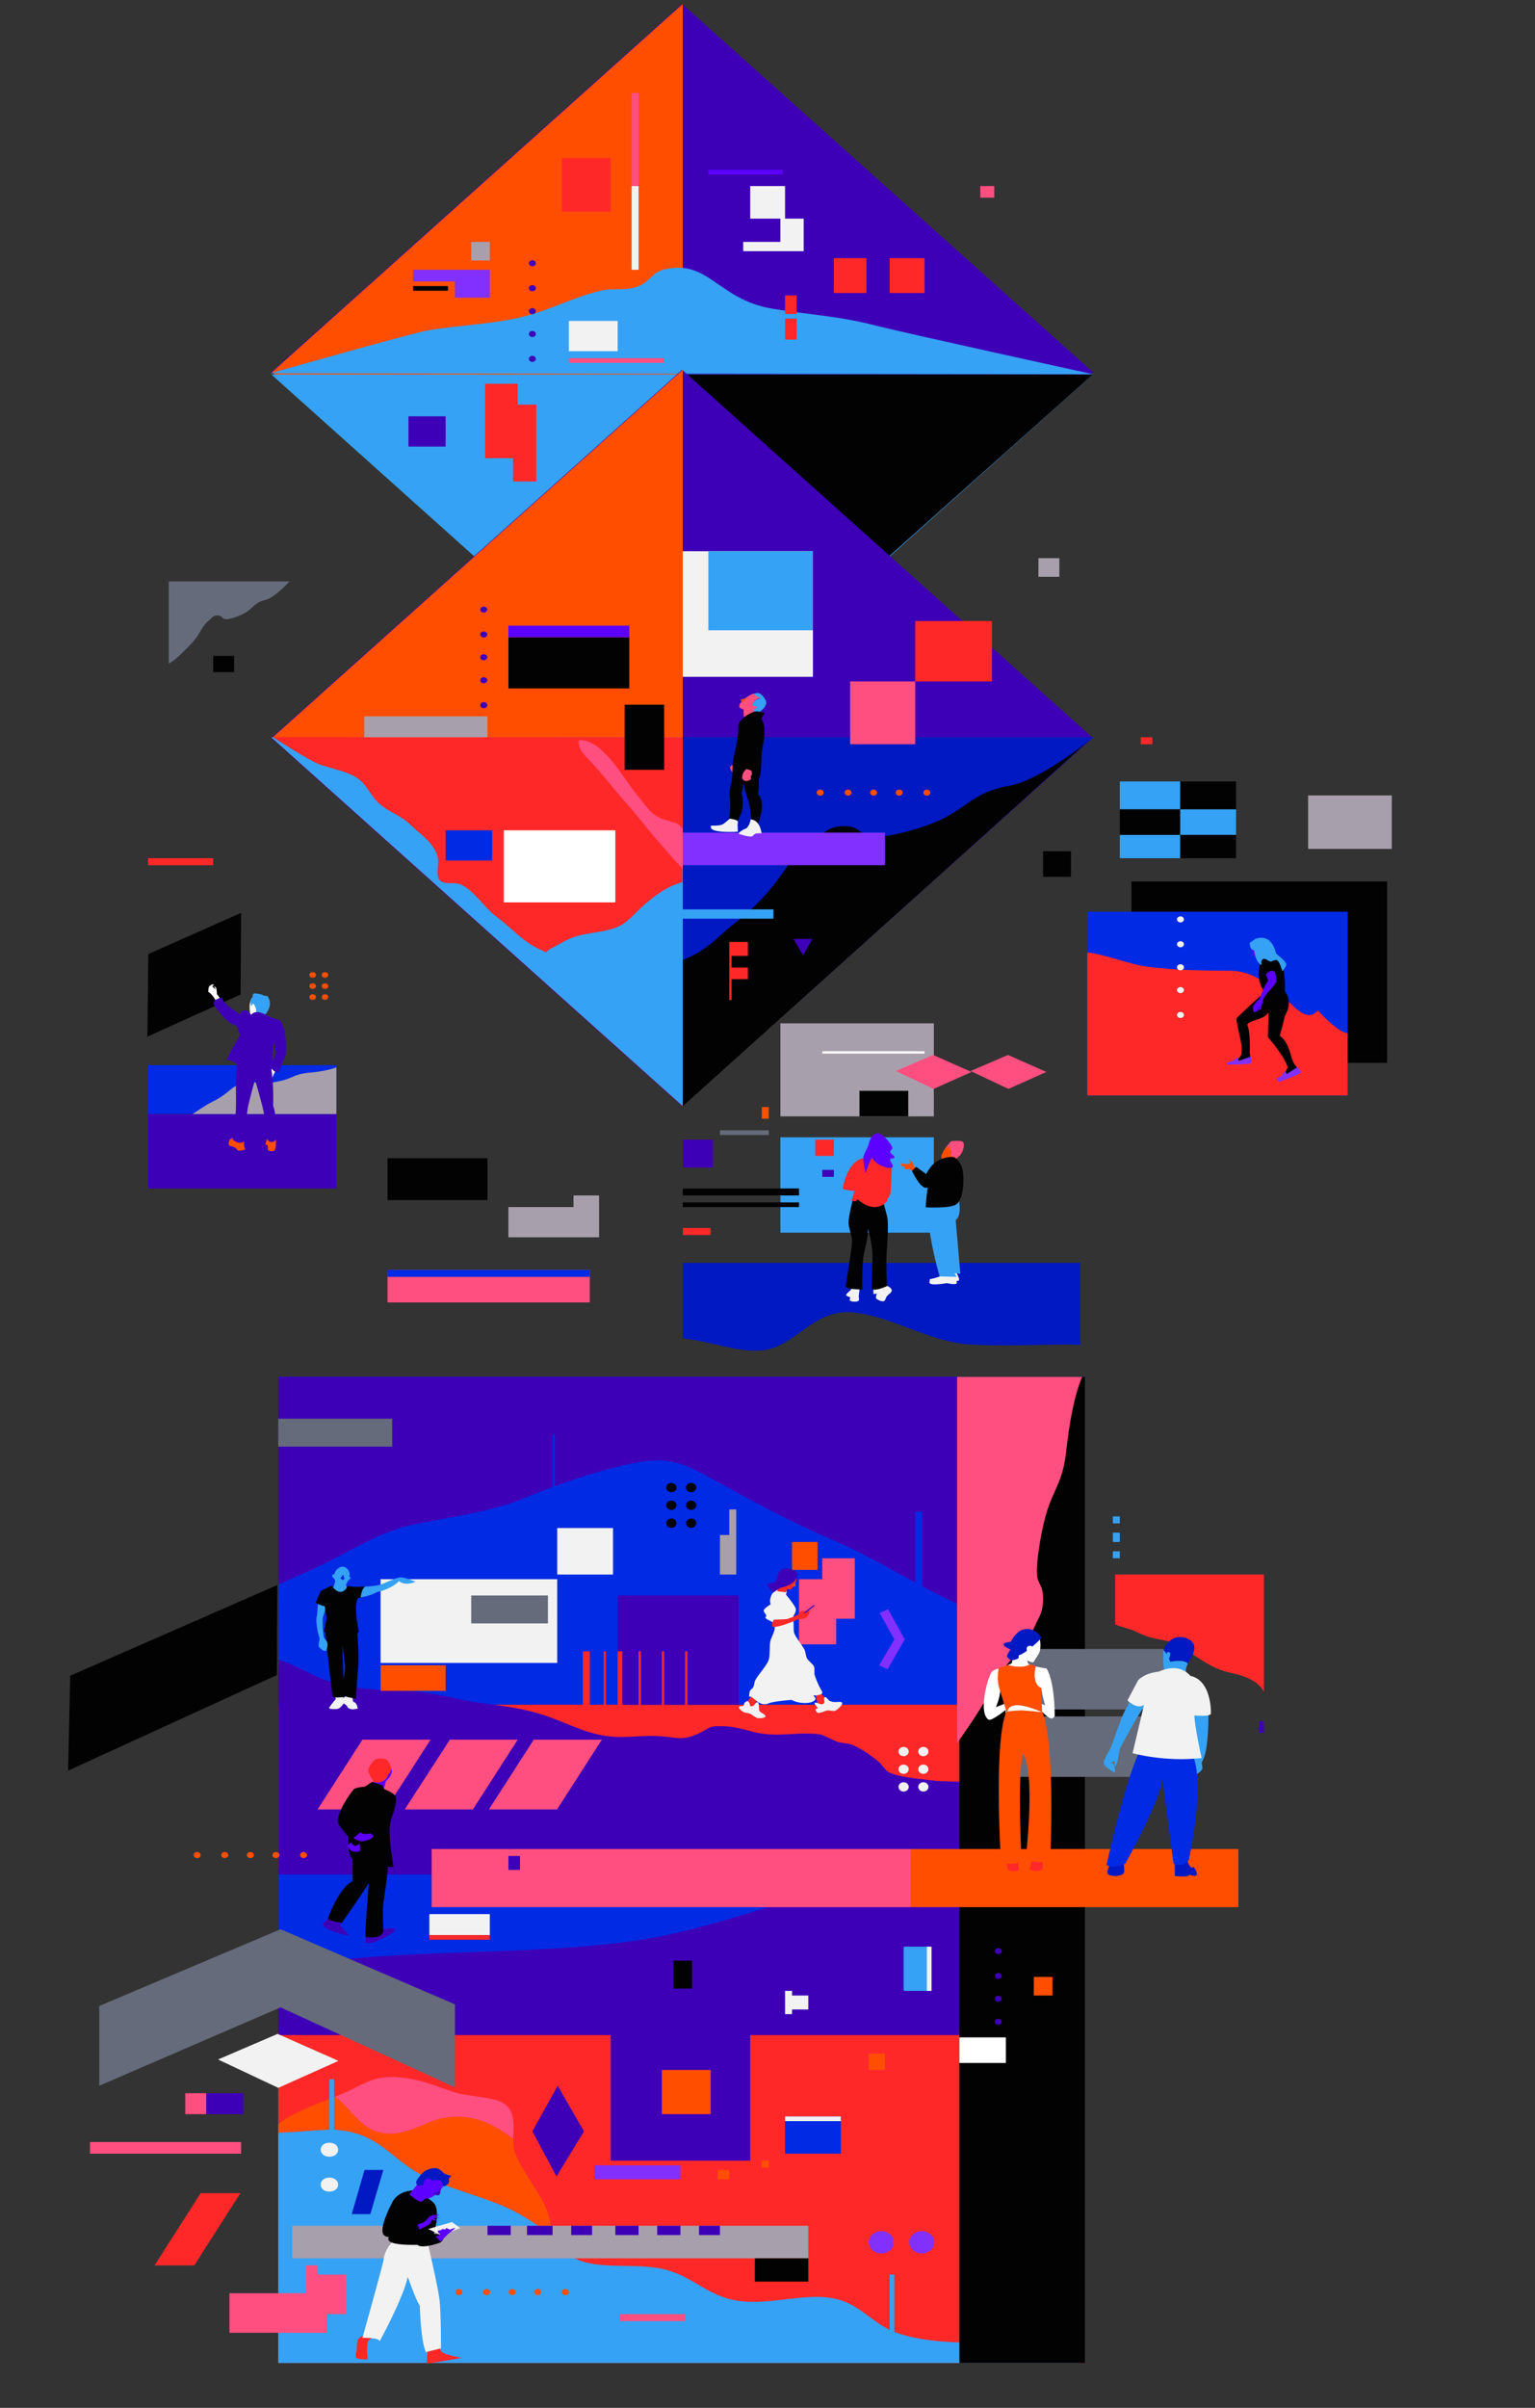 <?xml version="1.0" encoding="utf-8"?>
<!-- Generator: Adobe Illustrator 20.0.0, SVG Export Plug-In . SVG Version: 6.00 Build 0)  -->
<svg version="1.1" id="Layer_1" xmlns="http://www.w3.org/2000/svg" xmlns:xlink="http://www.w3.org/1999/xlink" x="0px" y="0px"
	 viewBox="0 0 660.3 1035.3" style="enable-background:new 0 0 660.3 1035.3;" xml:space="preserve">
<rect x="0" y="0" width="660.3" height="1035.3" fill="#333333" stroke="none"/>
<style type="text/css">
	.st0{fill:#002AE4;}
	.st1{fill:#FF2828;}
	.st2{fill:#3E00B7;}
	.st3{fill:#35A2F5;}
	.st4{fill:#FF4E00;}
	.st5{fill:#FF4F80;}
	.st6{fill:#020202;}
	.st7{fill:#0019C2;}
	.st8{fill:#A89FAC;}
	.st9{fill:#5C00FF;}
	.st10{fill:#656B7A;}
	.st11{fill:#FFFFFF;}
	.st12{fill:#F2F2F2;}
	.st13{fill:#8230FF;}
	.st14{fill:none;stroke:#FFEF00;stroke-miterlimit:10;}
	.st15{fill:none;}
</style>
<g>
	<g>
		<rect x="119.7" y="592" class="st0" width="347" height="141"/>
		<rect x="119.7" y="873" class="st1" width="347" height="143"/>
		<rect x="119.7" y="733" class="st1" width="347" height="70"/>
		<rect x="119.7" y="803" class="st0" width="347" height="70"/>
		<rect x="265.7" y="686" class="st2" width="52" height="47"/>
		<rect x="262.7" y="873" class="st2" width="60" height="56"/>
	</g>
	<path class="st2" d="M412.7,592v98c-19-8.5-34.9-19.4-53.5-27.4c-18.1-7.8-34.7-16.6-51.7-26.1c-13.1-7.3-20.1-10.7-36-7.2
		c-15.3,3.3-30.9,8.6-44.8,14.4c-16,6.6-31.1,8.2-48.4,11.7c-16,3.3-29,12.6-42.9,18.9c-3.5,1.6-9.7,4.3-15.7,7V592H412.7z"/>
	<g>
		<path class="st3" d="M464.7,1009.1v6.9h-345v-99.1c9-0.1,19.9-1.7,26-1.1c18.4,1.8,23,13.5,38,20.5c11.3,5.3,26.9,8.9,37.5,14.4
			c7.1,3.7,11.7,7.6,17.3,10.7c1,2.5,2.4,4.9,4.7,6.9c9.2,8.2,25.2,4.8,38.8,6.7c14.4,2.1,20.2,10.8,32.6,13.7
			c15.2,3.6,32.2-3.9,46.3,0.1c9.6,2.7,15.3,10.8,24.5,14.1c13,4.8,32,4.5,46.6,4.5C443,1007.6,453.7,1008.4,464.7,1009.1z"/>
		<path class="st4" d="M238.5,961.4c-5.6-3.1-10.2-7-17.3-10.7c-10.6-5.5-26.3-9.1-37.6-14.4c-15-7-19.5-18.7-37.9-20.5
			c-6.1-0.6-17,1-26,1.1v-3.6c6-5,17.8-9.2,24.6-11.8c7.7,5.6,11.2,15.6,23.2,15.9c8.7,0.2,15.5-5.4,23.4-6.8
			c12.8-2.3,21.6,2.9,29.9,9c0,2.1,0,4.1,0.6,5.7c2.8,7.7,9.4,15.3,13,23C236.3,952.3,236.8,957.1,238.5,961.4z"/>
		<path class="st5" d="M220.8,919.6c-8.3-6.1-17.1-11.2-29.9-9c-7.8,1.4-14.7,7-23.4,6.8c-12-0.3-15.6-10.3-23.3-15.9
			c0.1,0,0.2-0.1,0.3-0.1c13.1-5.1,15.8-10.6,33-7.4c6.5,1.2,12.2,3.8,18.3,5.7c5.3,1.6,15,1.9,19.4,3.9
			C222,906.6,220.9,913.7,220.8,919.6z"/>
	</g>
	<path class="st2" d="M412.7,796.1V875h-293v-27.5c1-0.4,2.5-0.8,3.7-1.1c12.5-3.2,28.6-4.5,42.3-5.4c40.6-2.7,88.6-1.3,125.3-9.9
		C332.3,821.4,369.7,804.8,412.7,796.1z"/>
	<path class="st2" d="M413.7,766.1V806h-294v-92.4c8,2.4,14.1,6.8,21.7,9.3c10.7,3.5,21.6,3.8,33,4.1c11.5,0.3,21.6,3.8,32.8,5.3
		c9.8,1.3,17.3,2.1,26.6,5.1c9,2.9,17.2,7.6,26.8,9c7.8,1.1,13.9-0.2,21,0c9.8,0.2,11.1,2.9,20.2-1.7c4.5-2.3,3.1-2.5,8.8-2.5
		c4.3,0,8.9,1.2,12.9,2.3c11,3,19.9-0.3,29.7,1.3c0.2,0,5.8,2.6,6.7,3c1.9,0.7,4.2,0.6,6.3,1.3c3.7,1.3,8.5,4.7,11.3,7
		c3.7,3.1,2.5,4.7,8.5,6.2c5.1,1.3,11.9,1.8,17.3,2.5C405.4,765.9,410.7,766,413.7,766.1z"/>
	<rect x="412.7" y="592" class="st6" width="54" height="424"/>
	<path class="st5" d="M465.5,592h-53.8v157.5c0,0,9.9-13.8,13.2-20.4c3.5-7,7.4-12.7,11.4-17.1c3.9-4.3,6.2-6.7,8.9-12.9
		c1.7-4,3.4-5.4,3.5-11.4c0.1-6.3-2.2-6.3-2.6-10.4c-0.5-5.2,1.6-17.8,3.6-25.2c3.2-11.7,7.4-14.3,8.9-27.8
		C460,611.7,462.1,600,465.5,592z"/>
	<g>
		<g>
			<polygon class="st2" points="470.1,160 293.4,318.3 116.7,160 293.4,1.7 			"/>
			<polygon class="st4" points="293.7,1.7 117,160 293.7,318.3 			"/>
			<polygon class="st3" points="470.1,161 293.4,319.3 116.7,161 			"/>
			<polygon class="st6" points="470.1,161 293.7,318.3 293.7,161 			"/>
		</g>
		<path class="st3" d="M470.1,160.9l-353.8-0.4c0,0,61.1-17.3,67.5-18.4c13-2.2,28.5-2.8,40.7-5.8c12.6-3.1,21.5-8.3,33.8-11.3
			c4.9-1.2,10.5,0.1,15.7-1.7c5.6-1.9,6.2-6.2,11.9-7.5c18.9-4.4,23,13,46.2,16.9c16.7,2.8,28.1,3,45.1,7.4
			C388.4,143,470.1,160.9,470.1,160.9z"/>
		<g>
			<polygon class="st2" points="470.1,317.3 293.4,475.6 116.7,317.3 293.4,159 			"/>
			<polygon class="st4" points="293.7,159 117,317.3 293.7,475.6 			"/>
			<polygon class="st3" points="470.1,317 293.4,475.3 116.7,317 			"/>
			<polygon class="st6" points="470.1,317 293.7,475.6 293.7,317 			"/>
		</g>
		<g>
			<path class="st1" d="M117.4,316.9c0,0,15.9,10.5,20.9,12.1c4.8,1.5,10.6,2.7,14.7,5.1c4.3,2.5,5.9,7,9.1,10.4
				c4.1,4.4,9.7,5.6,14.1,9.8c4.8,4.6,11,8.4,12.2,14.8c0.4,2.3-1.1,7.6,0.8,9.4c2.2,2.1,5.9,0.6,8.7,1.7
				c5.7,2.2,10.6,10.3,15.6,13.9c5.9,4.3,11.4,10.8,18.3,13.9c5.1,2.2,1.2,1.8,6-0.6c4.2-2.1,6.5-4,11.5-5.2
				c5.1-1.3,11.5-1.6,16.2-3.6c4.8-2,7.6-6.1,11.3-9.3c5-4.3,10.3-8.3,16.7-10l0.4-62.3L117.4,316.9z"/>
			<path class="st5" d="M254.6,328c5.9,6.4,11.1,13.4,17,19.8c1.3,1.4,10.1,12.9,22.1,25.9v-17.3c-2-2.8-3.4-2.5-8.2-4.1
				c-5.8-1.9-7.4-5.8-11.4-10.4c-5-5.7-14.8-24.6-25.1-23.6C248.3,322.1,252.1,325.3,254.6,328z"/>
		</g>
		<path class="st7" d="M470.3,317c0,0-22.3,18.5-36.4,20.9c-15.2,2.6-18.3,10-31.4,15.5c-8.2,3.5-22.4,7.2-28.1,6.3
			c-4.5-0.7-4.6-4.7-11.6-4.5c-6.8,0.2-8.3,3.1-12.8,6.1c-7,4.7-9.6,8.8-14.4,15.5c-5,7-11.3,13.8-19.1,19.8
			c-7.5,5.8-11.8,11.8-22.8,16.2V317H470.3z"/>
	</g>
	<rect x="156.7" y="308" class="st8" width="53" height="9"/>
	<rect x="218.7" y="274" class="st6" width="52" height="22"/>
	<rect x="218.7" y="269" class="st9" width="52" height="5"/>
	<rect x="337.7" y="910" class="st0" width="24" height="16"/>
	<rect x="284.7" y="890" class="st4" width="21" height="19"/>
	<g>
		<rect x="486.7" y="379" class="st6" width="110" height="78"/>
		<rect x="467.7" y="392" class="st0" width="112" height="79"/>
	</g>
	<rect x="166.7" y="546" class="st5" width="87" height="14"/>
	<rect x="166.7" y="546" class="st0" width="87" height="3"/>
	<rect x="63.7" y="458" class="st0" width="81" height="21"/>
	<polygon class="st6" points="63.8,410.2 103.7,392.5 103.5,427.6 63.4,445.7 	"/>
	<polygon class="st6" points="30.2,720.5 119.3,681.5 119.1,720.2 29.3,761.3 	"/>
	<rect x="63.7" y="479" class="st2" width="81" height="32"/>
	<path class="st1" d="M579.7,444.2V471h-112v-61.5c8,0.9,17.9,5.1,25.5,6.1c12.1,1.6,24.3,1.7,36.5,1.8c7.9,0.1,14.4,4.6,21.1,9.9
		c4.3,3.4,11,13.4,16.1,7.1C569.1,437.1,576.7,444.4,579.7,444.2z"/>
	<path class="st1" d="M543.7,677v50.5c-2-4.1-7-6.7-14.1-8.2c-9.2-2-14.1-6.8-21.6-11.2c-3.1-1.8-5.4-2.5-9.1-3.2
		c-4.6-0.8-6.4-1.5-10.6-3.5c-2.6-1.3-5.6-1.6-8.6-3V677H543.7z"/>
	<path class="st10" d="M124.5,250c0,0-6.4,7.2-10.5,8c-4.4,0.9-5.3,3.8-9.1,5.8c-2.4,1.3-6.5,2.7-8.1,2.4c-1.3-0.2-1.3-1.6-3.3-1.6
		c-2,0.1-2.4,1.2-3.7,2.2c-2,1.7-2.8,3.2-4.2,5.6c-1.4,2.5-3.7,4.9-6,7.1c-2.2,2.1-4,4.3-7,5.8V250H124.5z"/>
	<path class="st8" d="M144.7,458.9V479H82.9c0,0,5.4-3.8,8.1-5.1c2.7-1.3,5-2.8,6.8-4.3c1.7-1.4,2.6-2.3,5.1-3.3
		c1.6-0.6,2.1-1.3,4.5-1.3c2.5,0,2.5,0.8,4.1,0.9c2,0.2,7-0.6,9.9-1.3c4.6-1.2,5.4-2.7,10.8-3.3
		C137.1,460.9,141.7,460.1,144.7,458.9z"/>
	<rect x="216.7" y="357" class="st11" width="48" height="31"/>
	<rect x="191.7" y="357" class="st0" width="20" height="13"/>
	<rect x="125.7" y="957" class="st8" width="222" height="14"/>
	<rect x="324.7" y="971" class="st6" width="23" height="10"/>
	<polygon class="st10" points="42.7,862.5 120.7,829.5 195.7,861.8 195.7,897.5 120.7,863.1 42.7,896.8 	"/>
	<polygon class="st12" points="93.8,885.5 119.4,874.5 145.6,886.1 119.7,897.7 	"/>
	<rect x="38.7" y="921" class="st5" width="65" height="5"/>
	<rect x="388.7" y="837" class="st3" width="12" height="19"/>
	<rect x="293.7" y="391" class="st3" width="39" height="4"/>
	<rect x="293.7" y="237" class="st12" width="56" height="54"/>
	<rect x="293.7" y="358" class="st13" width="87" height="14"/>
	<rect x="163.7" y="716" class="st4" width="28" height="11"/>
	<rect x="184.7" y="832" class="st1" width="26" height="2"/>
	<rect x="184.7" y="823" class="st12" width="26" height="9"/>
	<rect x="119.7" y="610" class="st10" width="49" height="12"/>
	<rect x="163.7" y="679" class="st12" width="76" height="36"/>
	<rect x="202.7" y="686" class="st10" width="33" height="12"/>
	<rect x="239.7" y="657" class="st12" width="24" height="20"/>
	<rect x="237.7" y="617" class="st0" width="1" height="35"/>
	<rect x="393.7" y="650" class="st0" width="3" height="36"/>
	<g>
		<rect x="185.7" y="795" class="st5" width="206" height="25"/>
		<rect x="391.7" y="795" class="st4" width="141" height="25"/>
	</g>
	<g>
		<rect x="481.7" y="336" class="st3" width="26" height="12"/>
		<rect x="507.7" y="336" class="st6" width="24" height="12"/>
		<rect x="481.7" y="348" class="st6" width="26" height="11"/>
		<rect x="507.7" y="348" class="st3" width="24" height="11"/>
		<rect x="481.7" y="359" class="st3" width="26" height="10"/>
		<rect x="507.7" y="359" class="st6" width="24" height="10"/>
	</g>
	<path class="st7" d="M464.7,578.3V543h-171v32.5c12,1.1,23.7,6.2,34.3,5.1c14.3-1.5,21.7-18,39-16.3c17.1,1.7,32.7,12.8,50.6,13.8
		c14.5,0.8,28.5,0,43,0C461.7,578.2,464.7,578.3,464.7,578.3z"/>
	<rect x="335.7" y="489" class="st3" width="66" height="41"/>
	<rect x="335.7" y="440" class="st8" width="66" height="40"/>
	<g>
		<path class="st12" d="M411.4,547.2c0,0,1.5,2.6,1.1,3.3c-0.2,0.4-1.6,0.2-1.6,0.2l-1.7-3.6L411.4,547.2z"/>
		<path class="st12" d="M406,547.4c0,1.5-6,2.6-6,2.6l-0.2,1.4c0,1.7,7.5,0.3,7.5,0.3s3.4,0.8,4.1,0.2c0.8-0.8-1.5-4.3-1.5-4.3
			L406,547.4z"/>
		<path class="st4" d="M394.2,502.4l-1.1-1c0,0-0.2-2.3-2.4-2.6c0,0,1,0.6,0.9,0.9c-0.2,1-1.7,1-4.4,0.4c0,0,0.6,0.5,0.7,0.8
			c0,0.1-0.2,0.4-0.1,0.5c0.2,0.2,1,0,1.2,0.3c0.1,0.2,0,0.7,0.2,0.9c0.4,0.3,1.6-0.1,2,0.1c0.6,0.2,2,1.4,2,1.4L394.2,502.4z"/>
		<path class="st5" d="M407,493.3c0,0.5,0.1,1,0.3,1.2c0.3,0.2,1.3-0.3,1.6,0c0.5,0.4-0.3,2.1,0.1,2.6c0.5,0.5,1.5,0.5,2.2,1.2
			c0.5-0.5,1.2-1,1.5-1.3c1.3-1,2.6-4.8,1.5-6c-0.8-0.9-5.1-0.3-5.1-0.3S408,491.8,407,493.3z"/>
		<path class="st4" d="M405.3,498.3c0.3,0.2,0.6,0.1,0.9-0.2c0.1-0.1,0.2-0.2,0.3-0.3l3.7,1.2c0,0,0.4-0.4,1-0.9
			c-0.7-0.8-1.7-0.8-2.2-1.2c-0.5-0.5,0.4-2.1-0.1-2.6c-0.3-0.3-1.3,0.2-1.6,0c-0.2-0.2-0.3-0.7-0.3-1.2
			C405.6,495.2,404.2,497.6,405.3,498.3z"/>
		<path class="st4" d="M408.3,493c-0.7-0.1-2.1,1.9-1.5,2.3c0.4,0.3,1.6-0.6,1.8-1.1C408.8,494,408.6,493,408.3,493z"/>
		<path class="st3" d="M412.1,514.2c0,0,2.2,8-1,10.4l2,23.1l-2.5-0.3l0.9,1.6l-7.3-0.2c0,0-6.3-21-4.6-31.5L412.1,514.2z"/>
		<path class="st6" d="M410.4,497.6c1.4,0.5,3,3,3.4,4.3c1.1,3.9,1,13.3-2.4,15.9c-2.5,1.9-13.2,1.3-13.2,1.3s0.8-15.8,4.5-19.4
			C404.2,498.2,408.5,497,410.4,497.6z"/>
		<path class="st6" d="M404.3,499.3c1.3,0.4,2.9,2.6,2.4,4.1c-0.9,2.4-5.8,7.5-8.6,7.3c-2.6-0.3-5.8-7.3-5.8-7.3l1.8-1.7l4.3,3.1
			C398.3,504.9,401.7,498.5,404.3,499.3z"/>
	</g>
	<g>
		<path class="st6" d="M558.6,459.6c0,0-1.4-1.4-1.7-1.9c-0.4-0.6-1-1.9-1.3-2.8c-0.8-3.4-2.3-7.8-5.1-9.5c0.8-2.6,2.2-8.6,2.2-8.6
			c5.6-9.4-4.1-14-4.1-14s-7.3,6.2-9.7,8.4c-1.8,1.6-7,6.6-7,6.6c0,4,3.3,12.1,1.9,16c-0.4,1.1-3.1,3.2-3.1,3.2l7.4-0.8l-0.5-3.3
			c0.2-7-0.3-10.5-1.1-12.4c1.7-2.3,6.8-1.7,9.2-5.2l-0.3,10.6c0,0,7.4,8.5,8.5,13c-0.7,2.2-2.8,4.3-2.8,4.3L558.6,459.6z"/>
		<path class="st6" d="M551.3,412.4c0,0-7.6-1.7-8.4,0c-4.4,9.3,2.4,16,2.4,16l6.9,0.1C553.9,423.8,551.3,412.4,551.3,412.4z"/>
		<path class="st9" d="M548.9,422.2c0.4-1-0.4-4.2-0.4-4.2c-1.8-1.8-4,1-4,1l1.1,2.6c-2,2.4-3.7,7.7-3.7,7.7s-2.5,2.5-2.9,3.5
			c-0.2,0.5,0.2,2,0.2,2.1c0.1,0.1,0.1,0.1,0.2,0.2c0.1,0.1,0.5,0.1,0.7,0c0.1-0.1,0.7-0.3,0.9-0.4c0.4-0.5,0.7-2.3,0.7-2.3v2
			c0,0,0.3,0,0.3-0.1c0.5-0.4,0.7-2.1,0.7-2.1c0.7-1.1,0.5-1.5,0.6-2C543.6,427.8,548.1,424.4,548.9,422.2z"/>
		<path class="st13" d="M532.8,456.1l-0.3-1.5c0,0-1.6,1.2-2.2,1.5c-0.6,0.3-2.3,0.5-2.6,1c-0.1,0.2,0.2,0.7,0.2,0.7
			s9.1-0.1,10.2-0.6c0.4-0.2,0.1-2.9,0.1-2.9L532.8,456.1z"/>
		<path class="st13" d="M558.1,458.8l-4.6,3l-0.8-1.6c0,0-1,2-1.4,2.4s-1.9,0.6-2.1,1.2c-0.1,0.4,1,1.3,1,1.3s6.2-2,9.3-3.8
			C560.1,461,558.1,458.8,558.1,458.8z"/>
		<path class="st9" d="M538.9,405.4c-1.6,0.9,0.3,6.7,2.1,7.2c1.2,0.3,3.4-2.6,3.4-2.6S540.4,404.5,538.9,405.4z"/>
		<path class="st9" d="M538.9,408.7c0,0,0,1-0.2,1.9c0,0.2,1.1-0.1,1-0.2C539.3,409.8,538.9,408.7,538.9,408.7z"/>
		<path class="st3" d="M537.6,405.3c-0.1,3.3,1.9,3.3,1.9,3.3s0.4,5,3.2,6.4c0,0-0.8-3.4,1.8-2.6c0,0,1.4,0.9,1.9,1
			c0.7,0.1,2.2-0.9,2.8-0.6c1.3,0.5,2.4,4.8,2.4,4.8s1.8-2.1,1.7-2.9c-0.2-1.6-4.4-4.7-4.4-4.7s-1.5-9-8.9-6.3l-2,1.4L537.6,405.3z"
			/>
	</g>
	<g>
		<path class="st12" d="M151.6,729.9l0.3,1.8c0,0,1.6,0.1,2,2.9c0,0-3.9,1.3-4.7-1.2l-1.3-1c0,0-1.4,2-2.5,2.3
			c-1,0.3-4.3,0.2-3.8-0.5c1.4-2.1,2.9-3.7,2.9-3.7l-0.9-1.8l4,0.3v1.1l2.3-1.7L151.6,729.9z"/>
		<path class="st6" d="M153.7,702.2c0,0,1,11.9,0.2,16l-0.8,12.1c0,0-5.9-0.6-5.9-2l1.3-11.7l-1.3-9.4l0.4,10.8l0.7,11.6
			c0,0-5.3,0.8-5.3-0.4l-1.5-12.9l-1.6-14.9L153.7,702.2z"/>
		<path class="st3" d="M136.8,689.1l3.6,1.2l-1.6,5.5c0,0-0.1,6,0.6,8.5c0,0,1.3,1.4,1.4,2c0.3,0.9-0.1,2.3-0.5,3.4
			c-0.2,0.4-1.3-0.1-1.7-0.3c-0.4-0.3-1.4-1.1-1.5-1.6c-0.2-0.8,0.4-3.3,0.4-3.3s-2.2-6.6-1.1-10.2L136.8,689.1z"/>
		<path class="st3" d="M153.1,687c5.2-0.2,9.2-2.5,9.2-2.5s5.6-1,9.4-4.7c0,0,1.9,2.3,7.1,0.3c0,0-4.6-1.9-6.3-1.9
			c-2.6,0.1-7.3,2.9-9.9,3.4c-2.8,0.6-11.6,1-11.6,1L153.1,687z"/>
		<path class="st3" d="M148.6,680.4l1.2,4.7c0,0-8.7,1.5-7.6,0.1c1-1.3,2.2-6,2.2-6L148.6,680.4z"/>
		<path class="st6" d="M139.7,690.6c-1.7-0.2-3.9-1.5-3.9-1.5l2.2-5.1l4.6-2.2c4.6,6,7,0,7,0s1.6,0.9,7.5,0.3c0,0-1.5,0.7-2,4.9H154
			c-2.1,3.4,0.3,14.3,0.3,14.3c0,3.5-15,0.3-15,0.3l1.2-5.6L139.7,690.6z"/>
		<path class="st3" d="M143.7,677.8c0,2.2,1.6,4.3,3.4,4.3c1.8,0,2.4-1.8,3.1-4.2c0.7-2.2-1.1-4.3-2.9-4.3
			C145.5,673.7,143.7,675.6,143.7,677.8z"/>
		<path class="st0" d="M147.6,677l0.6,1.8c0,0-0.5,0.5-0.7,0.5c-0.3,0-1.1-0.6-1.1-0.6L147.6,677z"/>
		<path class="st3" d="M144.1,677.2c0.3,0.5,0.1,2,0.1,2s-1.6-1.3-1.3-1.8C143.2,676.6,144,677,144.1,677.2z"/>
		<path class="st3" d="M150.1,677.9c-0.5,0.2-0.7,2-0.7,2s1.5-1.1,1.4-1.6C150.7,678.1,150.3,677.8,150.1,677.9z"/>
	</g>
	<polygon class="st13" points="381.8,717.7 378.2,716 384.7,704.9 378.4,693.5 382,691.9 389.2,704.9 	"/>
	<polygon class="st2" points="239.4,935.8 229,916.4 239.9,896.8 251.2,916.4 	"/>
	<polygon class="st2" points="341.3,403.7 345.5,410.8 349.4,403.7 	"/>
	<polygon class="st5" points="385.4,460.5 401.4,453.6 417.9,460.9 401.6,468.2 	"/>
	<polygon class="st5" points="417.5,460.5 433.6,453.6 450.1,460.9 433.8,468.2 	"/>
	<ellipse class="st1" cx="381.9" cy="912.6" rx="3.9" ry="3.5"/>
	<rect x="353.7" y="503" class="st2" width="5" height="3"/>
	<rect x="255.7" y="931" class="st13" width="37" height="6"/>
	<polygon class="st1" points="83.6,974 66.5,974 86.3,943 103.4,943 	"/>
	<polygon class="st5" points="203.4,778 174.1,778 193.5,748 222.7,748 	"/>
	<polygon class="st5" points="165.9,778 136.6,778 155.9,748 185.2,748 	"/>
	<polygon class="st5" points="239.6,778 210.3,778 229.6,748 258.9,748 	"/>
	<polygon class="st7" points="159.3,952 151.3,952 156.8,933 164.9,933 	"/>
	<g>
		<ellipse class="st4" cx="134.5" cy="419.2" rx="1.4" ry="1.2"/>
		<ellipse class="st4" cx="139.8" cy="419.2" rx="1.4" ry="1.2"/>
		<ellipse class="st4" cx="134.5" cy="424" rx="1.4" ry="1.2"/>
		<ellipse class="st4" cx="139.8" cy="424" rx="1.4" ry="1.2"/>
		<ellipse class="st4" cx="134.5" cy="428.7" rx="1.4" ry="1.2"/>
		<ellipse class="st4" cx="139.8" cy="428.7" rx="1.4" ry="1.2"/>
	</g>
	<g>
		<ellipse class="st12" cx="388.7" cy="753.1" rx="2.2" ry="2"/>
		<ellipse class="st12" cx="397.2" cy="753.1" rx="2.2" ry="2"/>
		<ellipse class="st12" cx="388.7" cy="760.7" rx="2.2" ry="2"/>
		<ellipse class="st12" cx="397.2" cy="760.7" rx="2.2" ry="2"/>
		<ellipse class="st12" cx="388.7" cy="768.3" rx="2.2" ry="2"/>
		<ellipse class="st12" cx="397.2" cy="768.3" rx="2.2" ry="2"/>
	</g>
	<g>
		<ellipse class="st6" cx="288.8" cy="639.6" rx="2.2" ry="2"/>
		<ellipse class="st6" cx="297.3" cy="639.6" rx="2.2" ry="2"/>
		<ellipse class="st6" cx="288.8" cy="647.2" rx="2.2" ry="2"/>
		<ellipse class="st6" cx="297.3" cy="647.2" rx="2.2" ry="2"/>
		<ellipse class="st6" cx="288.8" cy="654.9" rx="2.2" ry="2"/>
		<ellipse class="st6" cx="297.3" cy="654.9" rx="2.2" ry="2"/>
	</g>
	<g>
		<ellipse class="st4" cx="352.8" cy="340.8" rx="1.5" ry="1.3"/>
		<ellipse class="st4" cx="364.8" cy="340.8" rx="1.5" ry="1.3"/>
		<ellipse class="st4" cx="375.8" cy="340.8" rx="1.5" ry="1.3"/>
		<ellipse class="st4" cx="386.8" cy="340.8" rx="1.5" ry="1.3"/>
		<ellipse class="st4" cx="398.7" cy="340.8" rx="1.5" ry="1.3"/>
	</g>
	<g>
		<ellipse class="st4" cx="84.8" cy="797.6" rx="1.5" ry="1.3"/>
		<ellipse class="st4" cx="96.7" cy="797.6" rx="1.5" ry="1.3"/>
		<ellipse class="st4" cx="107.7" cy="797.6" rx="1.5" ry="1.3"/>
		<ellipse class="st4" cx="118.7" cy="797.6" rx="1.5" ry="1.3"/>
		<ellipse class="st4" cx="130.6" cy="797.6" rx="1.5" ry="1.3"/>
	</g>
	<g>
		<ellipse class="st2" cx="208.1" cy="303.2" rx="1.5" ry="1.3"/>
		<ellipse class="st2" cx="208.1" cy="292.5" rx="1.5" ry="1.3"/>
		<ellipse class="st2" cx="208.1" cy="282.6" rx="1.5" ry="1.3"/>
		<ellipse class="st2" cx="208.1" cy="272.8" rx="1.5" ry="1.3"/>
		<ellipse class="st2" cx="208.1" cy="262.1" rx="1.5" ry="1.3"/>
	</g>
	<g>
		<ellipse class="st2" cx="429.4" cy="879.9" rx="1.5" ry="1.3"/>
		<ellipse class="st2" cx="429.4" cy="869.3" rx="1.5" ry="1.3"/>
		<ellipse class="st2" cx="429.4" cy="859.4" rx="1.5" ry="1.3"/>
		<ellipse class="st2" cx="429.4" cy="849.6" rx="1.5" ry="1.3"/>
		<ellipse class="st2" cx="429.4" cy="838.9" rx="1.5" ry="1.3"/>
	</g>
	<g>
		<ellipse class="st2" cx="229" cy="154.3" rx="1.5" ry="1.3"/>
		<ellipse class="st2" cx="229" cy="143.6" rx="1.5" ry="1.3"/>
		<ellipse class="st2" cx="229" cy="133.8" rx="1.5" ry="1.3"/>
		<ellipse class="st2" cx="229" cy="123.9" rx="1.5" ry="1.3"/>
		<ellipse class="st2" cx="229" cy="113.2" rx="1.5" ry="1.3"/>
	</g>
	<rect x="444.7" y="850" class="st4" width="8" height="8"/>
	<rect x="436.7" y="709" class="st10" width="68" height="26"/>
	<rect x="437.7" y="738" class="st10" width="67" height="26"/>
	<rect x="350.7" y="490" class="st1" width="8" height="7"/>
	<path class="st12" d="M141.7,921.3c-5,0-5,6,0,6S146.7,921.3,141.7,921.3z"/>
	<path class="st12" d="M141.7,936.3c-5,0-5,6,0,6S146.7,936.3,141.7,936.3z"/>
	<polygon class="st8" points="313.7,649 313.7,660 309.7,660 309.7,677 313.7,677 316.7,677 316.7,659.9 316.7,649 	"/>
	<polygon class="st5" points="148.7,978 136.7,978 136.7,974 131.7,974 131.7,978.4 131.7,986 98.7,986 98.7,1003 140.7,1003 
		140.7,995 148.7,995 	"/>
	<rect x="218.7" y="798" class="st2" width="5" height="6"/>
	<polygon class="st5" points="367.7,679.8 367.7,670 353.7,670 353.7,679 343.7,679 343.7,692.5 343.7,695.6 343.7,707 359.7,707 
		359.7,696 367.7,696 	"/>
	<g>
		<ellipse class="st12" cx="507.8" cy="436.4" rx="1.5" ry="1.3"/>
		<ellipse class="st12" cx="507.8" cy="425.7" rx="1.5" ry="1.3"/>
		<ellipse class="st12" cx="507.8" cy="415.9" rx="1.5" ry="1.3"/>
		<ellipse class="st12" cx="507.8" cy="406" rx="1.5" ry="1.3"/>
		<ellipse class="st12" cx="507.8" cy="395.3" rx="1.5" ry="1.3"/>
	</g>
	<rect x="294.7" y="710" class="st1" width="1" height="25"/>
	<rect x="284.7" y="710" class="st1" width="1" height="25"/>
	<rect x="274.7" y="710" class="st1" width="1" height="25"/>
	<rect x="265.7" y="710" class="st1" width="2" height="25"/>
	<rect x="259.7" y="710" class="st1" width="1" height="25"/>
	<rect x="250.7" y="710" class="st1" width="3" height="25"/>
	<rect x="382.7" y="978" class="st3" width="2" height="28"/>
	<rect x="141.7" y="894" class="st3" width="2" height="24"/>
	<rect x="398.7" y="837" class="st12" width="2" height="19"/>
	<rect x="266.7" y="995" class="st5" width="28" height="3"/>
	<rect x="327.7" y="476" class="st4" width="3" height="5"/>
	<rect x="478.7" y="667" class="st3" width="3" height="3"/>
	<rect x="478.7" y="659" class="st3" width="3" height="4"/>
	<rect x="478.7" y="652" class="st3" width="3" height="3"/>
	<rect x="541.7" y="740" class="st2" width="2" height="5"/>
	<rect x="340.7" y="663" class="st4" width="11" height="12"/>
	<rect x="87.7" y="900" class="st2" width="17" height="9"/>
	<rect x="268.7" y="303" class="st6" width="17" height="28"/>
	<rect x="79.7" y="900" class="st5" width="9" height="9"/>
	<ellipse class="st4" cx="210.5" cy="941" rx="4.4" ry="3.9"/>
	<ellipse class="st13" cx="396.5" cy="964.1" rx="5.4" ry="4.8"/>
	<ellipse class="st13" cx="379.1" cy="964.1" rx="5.4" ry="4.8"/>
	<g>
		<path class="st9" d="M160.2,768l4.8,1.7l1-3.8c0,0,2-1.9,2.4-3.5c0.2-0.6,0.2-1.3,0-2c-0.8,2.5-3,7.3-8,5.6L160.2,768z"/>
		<path class="st1" d="M160.4,765.5l-0.1,0.5c5.1,1.7,7.2-3.1,8-5.6c-0.3-1.7-1.3-3.4-2.2-3.9c-0.7-0.4-3.6-0.6-4.6,0
			c-1.3,0.8-3.1,3.4-3.1,4.8C158.5,762.5,160.4,765.5,160.4,765.5z"/>
		<path class="st9" d="M167.5,762.5c-0.6,0-1,2.1-1,2.1s1.1-0.7,1.4-1.1C168,763.1,167.9,762.5,167.5,762.5z"/>
		<path class="st2" d="M139,827.6c0.6,2.6,11.3,4.7,11.3,4.7l-4.1-4.5l1.3-1.9l-5-1.8C142.6,824,138.7,826.4,139,827.6z"/>
		<path class="st2" d="M157.9,831.4l6-1.7c0,0,5.3-1.2,6.2-0.1c0.7,0.9-10.7,7.3-12.7,5.6C156.7,834.5,157.9,831.4,157.9,831.4z"/>
		<path class="st6" d="M149.8,822.8c-0.7,1-2.7,3.9-2.7,3.9s-6-0.6-6-2c0,0,4.6-13,10.6-15.9v-11.3l15.2,3.7
			c0,4.5-1.6,13.6-2.1,18.1c-0.3,2.7,0.1,10.8,0.1,10.8c-0.5,4.1-7.7,2.7-7.7,2.7c0-6.5,1.5-23.2,1.5-23.2S152.4,819.2,149.8,822.8z
			"/>
		<path class="st6" d="M149.9,789.8c0,0-0.4,7.3,1.3,9c3.1,3.1,18.1,4,18.1,4s-2.6-14.2-1.4-19.2c0.6-2.6,3.3-8.8,2.2-11.3
			c-0.6-1.4-4.9-3.1-4.9-3.1l-0.8-1.6l-4.4-1.4l-3,2c0,0-4.2,0.3-4.9,1.2c-2.4,2.9-7.1,10.1-6.8,13.9
			C145.6,785.2,149.9,789.8,149.9,789.8z"/>
		<path class="st9" d="M151,792.1c0,0,0.9,1.5,1.5,1.6s2.2-1,2.2-1s0.5,2.3,0.2,3c-0.1,0.1-0.4,0.3-0.6,0.4
			c-0.8,0.2-2.6,0.1-3.3-0.4c-0.5-0.3-1.6-2-1.6-2L151,792.1z"/>
		<path class="st9" d="M155,787.8c0,0,1,0.7,1.4,0.7c0.8,0.2,3.1-0.2,3.1-0.2s1.1,0.9,1,1.3c-0.3,1.3-3.8,2.1-5.2,2.1
			c-0.9,0-3.3-1.4-3.3-1.4L155,787.8z"/>
	</g>
	<rect x="63.7" y="369" class="st1" width="28" height="3"/>
	<rect x="304.7" y="73" class="st9" width="32" height="2"/>
	<polygon class="st13" points="202.7,116 196.8,116 177.7,116 177.7,121 195.7,121 195.7,128 210.7,128 210.7,116 	"/>
	<polygon class="st1" points="342.7,135 342.7,127 337.7,127 337.7,127.5 337.7,134.2 337.7,137.2 337.7,144.9 337.7,151.7 
		337.7,151.7 337.7,146 342.7,146 342.7,137 337.7,137 337.7,135 	"/>
	<polygon class="st1" points="321.7,411 321.7,405 313.7,405 313.7,404.8 313.7,411.5 313.7,414.5 313.7,422.2 313.7,430 314.7,430 
		314.7,421 321.7,421 321.7,416 314.7,416 314.7,411 	"/>
	<polygon class="st12" points="340.7,858 340.7,856 337.7,856 337.7,866 340.7,866 340.7,864 347.7,864 347.7,858 	"/>
	<rect x="562.7" y="342" class="st8" width="36" height="23"/>
	<rect x="490.7" y="317" class="st1" width="5" height="3"/>
	<rect x="448.7" y="366" class="st6" width="12" height="11"/>
	<rect x="271.7" y="40" class="st5" width="3" height="40"/>
	<polygon class="st12" points="337.7,94 337.7,80 322.7,80 322.7,94 335.7,94 335.7,104 319.7,104 319.7,108 335.1,108 344.6,108 
		345.7,108 345.7,94 	"/>
	<rect x="175.7" y="179" class="st2" width="16" height="13"/>
	<rect x="202.7" y="104" class="st8" width="8" height="8"/>
	<rect x="327.7" y="929" class="st4" width="3" height="3"/>
	<rect x="271.7" y="80" class="st12" width="3" height="36"/>
	<rect x="393.7" y="267" class="st1" width="33" height="26"/>
	<rect x="418.7" y="896" class="st6" width="3" height="3"/>
	<rect x="365.7" y="293" class="st5" width="28" height="27"/>
	<polygon class="st1" points="222.7,174 222.7,165 208.7,165 208.7,197 220.7,197 220.7,207 230.7,207 230.7,174 	"/>
	<rect x="91.7" y="282" class="st6" width="9" height="7"/>
	<rect x="358.7" y="111" class="st1" width="14" height="15"/>
	<rect x="382.7" y="111" class="st1" width="15" height="15"/>
	<rect x="293.7" y="490" class="st2" width="13" height="12"/>
	<rect x="446.7" y="240" class="st8" width="9" height="8"/>
	<rect x="293.7" y="511" class="st6" width="50" height="3"/>
	<rect x="293.7" y="517" class="st6" width="50" height="2"/>
	<rect x="293.7" y="528" class="st1" width="12" height="3"/>
	<rect x="309.7" y="486" class="st10" width="21" height="2"/>
	<rect x="337.7" y="910" class="st12" width="24" height="2"/>
	<rect x="241.7" y="68" class="st1" width="21" height="23"/>
	<rect x="308.7" y="933" class="st4" width="5" height="4"/>
	<rect x="244.7" y="138" class="st12" width="21" height="13"/>
	<rect x="244.7" y="154" class="st5" width="41" height="2"/>
	<rect x="177.7" y="123" class="st6" width="15" height="2"/>
	<rect x="289.7" y="843" class="st6" width="8" height="12"/>
	<rect x="373.7" y="883" class="st4" width="7" height="7"/>
	<rect x="421.7" y="80" class="st5" width="6" height="5"/>
	<polygon class="st8" points="218.7,532 218.7,519 246.7,519 246.7,514 257.7,514 257.7,518.2 257.7,521.1 257.7,532 	"/>
	<rect x="166.7" y="498" class="st6" width="43" height="18"/>
	<rect x="353.7" y="452" class="st11" width="44" height="1"/>
	<rect x="369.7" y="469" class="st6" width="21" height="11"/>
	<rect x="412.7" y="876" class="st11" width="20" height="11"/>
	<g>
		<path class="st1" d="M323.4,728.4c0,0-0.6,1.4-0.8,1.8c-0.3,0.5-1.7,1.9-1.7,1.9l3.5,3.4c0,0,0.5-2.8,0.6-3.4c0.2-0.7,1-2.6,1-2.6
			L323.4,728.4z"/>
		<path class="st12" d="M322.7,733.6c-0.5-3.5-2.2-1.8-2.5-1.3c-0.1,0.3-0.2,0.9-0.4,1.1c-0.4,0.3-1.7,0.1-1.9,0.5
			c-0.3,0.8,1.5,2.1,2.4,2.4c0.5,0.2,1.7,0.3,2.2,0.5c0.9,0.3,2.4,1.7,3.4,1.9c0.9,0.2,3.2,0,3.4-0.7c0.2-0.8-2.2-1.6-2.6-2.3
			c-0.5-0.9,0.2-3.6-0.9-3.8c-0.6-0.2-1.2,1.2-1.7,1.5C323.8,733.6,322.7,733.7,322.7,733.6z"/>
		<path class="st1" d="M350.1,728c1.2,0.8,1.7,5.5,1.7,5.5l5.1-1.7c0,0-4.3-3.4-4.3-5L350.1,728z"/>
		<path class="st12" d="M350.5,732.2c0.5-0.5,2.1,0.6,2.9,0.6c0.3,0,0.9-0.3,1.1-0.5c0.4-0.6-0.4-2.3,0.3-2.6
			c0.6-0.2,1.4,1.1,1.9,1.5c0.4,0.3,1.6,0.6,2.1,0.6c0.8,0.1,2.8-0.3,3.4,0.2c0.1,0.1,0.1,0.6,0,0.8c-0.5,0.9-2.1,2.5-3.1,2.8
			c-0.7,0.2-2.2-0.2-2.9-0.2c-1.1,0-3.2,1.3-4.3,1.1c-0.5-0.1-1.2-1.1-1.1-1.5c0.1-0.2,0.9-0.3,0.9-0.6
			C351.7,733.8,350,732.7,350.5,732.2z"/>
		<path class="st12" d="M353,726.2c0.5,0.9,2.4,2.7-3.2,2.8c0,0,1.2,1.1,1,1.5c-0.8,2.2-6.9,2.3-10.3,0.4c0,0-7.6,0.5-9.9,1.5
			c-4.5,1.9-7.2-4.3-8.4-2.7c0,0,0.1-2.1,0.4-2.7c0.2-0.4,1.1-1,1.4-1.5c0.4-0.7,0.5-2.4,0.9-3.1c1.2-2.3,5-6.3,5.8-8.8
			c0.6-1.9,0.2-6.1,0.7-8.1c0.3-1.2,1.6-3.6,1.8-4.9c0.1-0.7,0-2.2-0.5-2.8c-0.7-0.8-3.5-1.5-3.5-2.5c0-0.1,0.3-0.2,0.4-0.3
			c0.3-0.6-1.2-1.9-1.1-2.5c0.1-1,3-2.7,3-2.7s-1.3-3,2.1-6.2l0.4-1.4c0,0,4.4,1.1,4.4,2.2l-0.3,1.2c0,0,3.8,4.6,4.2,6
			c0.4,1.2-1,3.2-1,3.2s0.1,3.3,0.1,4.4c0,0.7,0,2.2,0.2,2.9c0.7,2,3.6,5.4,4.5,7.3c0.4,0.9,0.6,2.9,1.1,3.8c0.6,0.9,2.6,2.4,3,3.4
			c0.3,0.8,0,2.6,0.2,3.5C350.9,721.8,352.2,724.8,353,726.2z"/>
		<path class="st1" d="M332.8,696.4c0,0-1.2,2.8-0.4,3c2.5,0.7,11.2-3.3,11.2-3.3s2.2,0,2.9-0.4c0.6-0.3,1.5-1.5,1.6-2.1
			c0-0.1-0.1-0.2-0.1-0.2s0.7-0.5,0.6-0.7c0-0.1-0.4-0.1-0.4-0.1l-3.3,0.7l1.5-0.8c0,0-1.2,0-1.6,0.2c-0.6,0.3-1.7,1.7-1.7,1.7
			s-3.7,1.6-5,1.8C336.8,696.3,332.8,696.4,332.8,696.4z"/>
		<polygon class="st2" points="350,690.1 345.7,693.5 346.4,693.6 350.4,690.4 		"/>
		<path class="st1" d="M338,684.6l0.7-1.5c0,0,1.2,0.6,1.5,0.3c4-4,1.8-7.2,1.8-7.2l-6.5,0.8l-1.1,7.2L338,684.6z"/>
		<path class="st4" d="M342.1,680.4c0,0,0,1,0.1,1.6c0.1,0.3-1.5,0-1.3-0.2C341.3,681.4,342.1,680.4,342.1,680.4z"/>
		<path class="st2" d="M342.9,676.5c0.6,2.1-2,5.3-7.2,6.2l-3,2c0,0-2.8-2.6-2.4-3.6c0.3-0.6,2.1-0.4,2.7-0.7c1.9-1.1,0.5-6.5,6.1-6
			C339,674.3,342.6,675.3,342.9,676.5z"/>
	</g>
	<g>
		<path class="st1" d="M183.6,1016.2c0,0.3,15-2.4,15-2.4s-6.8-1.2-8.4-2.4c-0.8-0.6-1.7-3.4-1.7-3.4l-3.8,0.7
			C184.8,1008.8,183.6,1010.7,183.6,1016.2z"/>
		<path class="st1" d="M158.4,1006.5c-0.9,1.8-0.3,7.9-0.3,7.9s-3.8,0.3-4.7-0.6c-0.9-0.9,0.2-3,0.1-4.2c-0.1-0.8,0.1-2.9,0.5-3.7
			c0.5-0.9,2.8-2,2.8-2l4.2,0.8C161,1004.7,158.8,1005.8,158.4,1006.5z"/>
		<path class="st12" d="M189.1,989.1c-0.7-6-4.9-23.8-4.9-23.8l-14.6-2c0,0-4,3-4.6,8.3c-0.2,1.9-9.1,33.6-9.1,33.6s7.4-0.2,7.4,1.5
			c0,0,10.2-18.6,12.1-27.7c1.4,3.8,3.7,10.2,5.2,12.4c0,0,0.3,15,2.6,19.9l6.5-1.6C189.7,1009.5,189.7,994.2,189.1,989.1z"/>
		<path class="st6" d="M186.7,947.3c-1.6-2-8.6-5.5-8.6-5.5s-7-0.2-9.5,5.4c0,0-6.1,11.3-3.4,13.9c0.5,0.4,1.2,0.7,2.1,0.8
			c-1,1.6,0,4.1,17.9,3.1C185.1,965.1,190.3,951.9,186.7,947.3z"/>
		<path class="st6" d="M191,960.8l-7.4-0.6l-3.9,5.2c2.7,1.5,9.7-1.2,9.7-1.2C191.1,963.2,191,960.8,191,960.8z"/>
		<polygon class="st12" points="198,958 194.4,955.4 184.2,958.4 189.9,961.1 		"/>
		<path class="st9" d="M185.6,933.3c-2,0.3-9.5,10.2-9.5,10.2s3.6,3.3,5.2,3.1c0.5-0.1,1.3-0.9,1.6-1.4c0.1,0.1,0.3,0.1,0.4,0.1
			c2.9,0.4,8.3-5.1,8.2-7.7C191.5,935.4,187.6,933,185.6,933.3z"/>
		<path class="st2" d="M189.6,941.1c0,0-0.1,2.4-0.8,2.7c-0.5,0.3-2.4-0.2-2.3-0.7c0-0.3,1.6-0.4,1.6-0.4L189.6,941.1z"/>
		<path class="st7" d="M194.1,935.5c-0.6,0.7-1,1.5-2,1.8c-0.8,0.2-1.8,0.1-2.7,0.1c-0.8,0-1.7-0.2-2.5-0.1
			c-0.5,0.1-0.7,0.4-1.2,0.5c-0.6,0.2-1.2,0.3-1.8,0.4c-0.5,0.1-0.6,0.2-0.9,0.5c-0.3,0.4-0.6,0.5-1.1,0.7s-1.2,0.4-1.7,0.4
			s-0.8-0.4-1-0.7c-0.6-0.9,0.4-2.3,1-3c0.7-0.9,1.4-1.8,2.4-2.5c1.7-1.1,4.8-2.1,6.6-0.7c0.4,0.3,0.7,0.6,1.1,0.9
			c0.3,0.3,0.7,0.7,1.1,0.9C192.1,935.1,194.1,935.5,194.1,935.5z"/>
		<path class="st7" d="M191,940.2c0.3-0.3,1-0.6,1.4-0.9c0.5-0.4,0.7-0.8,0.8-1.4c0-1-0.4-1.8-1.4-2.3c-0.4-0.2-0.9-0.4-1.4-0.4
			c-0.3,0-1.3-0.1-1.5,0c-0.3,0.3,0.2,1.3,0.3,1.6C189.4,937.4,191,940.2,191,940.2z"/>
		<path class="st9" d="M189.5,953.6l-2.4-0.3c0.5-0.2,1.1-0.6,1.3-0.8c0.2-0.1,0.5-0.5,0.5-0.5s-2.6,0.8-2.7,0.8l2-1.1
			c0,0-2.4,0.9-2.5,0.9c-1.1,0-2.3,2.3-3.3,2.8c-0.6,0.4-2.8,1-2.8,1l0.8,2.2c0,0,3.9-1.7,4.8-2.7c0.3-0.4,0.7-1.6,0.7-1.6l2.5,1
			l-1.8-1.6C187.4,953.7,189.5,953.6,189.5,953.6z"/>
		<path class="st9" d="M185.7,937.5c0,0.9-2.5,2.8-3.4,2.2c-0.7-0.5,0.4-2.7,1.2-3C184,936.5,185.7,937,185.7,937.5z"/>
		<path class="st9" d="M193.5,958.7c0,0-1.2-0.8-1.6-0.7c-0.1,0.1-0.1,0.4-0.3,0.5c-0.3,0.2-0.8-0.2-1.1-0.1c-0.3,0-0.7,0.4-0.9,0.5
			c-0.4,0.1-1,0-1.2,0.3c-0.3,0.5,0.3,0.9,1.1,1.5l-2.1,1l2.1,2.1l3.3-3.3c0,0,2.3-1.7,3-2.5C196,957.6,193.5,958.7,193.5,958.7z"/>
	</g>
	<g>
		<path class="st3" d="M324.9,307l0.5-0.2c2.5-1.1,4.2-3.2,4.2-4.7c0-1.4-2.1-4-3.4-4.1c-0.6-0.1-1.3,0.1-2.1,0.4c0.6,1,3,1.9,3,1.9
			S321.3,300.8,324.9,307z"/>
		<path class="st5" d="M319.9,305.1c0,0-0.2,3.2,0.5,4.1l4.5-2.3c-3.5-6.1,2.2-6.8,2.2-6.8s-2.3-0.9-3-1.9c-2.7,1-6.2,3.8-6.1,5.6
			C317.9,304.4,319.9,305.1,319.9,305.1z"/>
		<path class="st4" d="M321.2,300c0,0-0.8,1.2-1.6,1.9c-0.3,0.2-1.2-1-0.9-1.1C319.9,300.6,321.2,300,321.2,300z"/>
		<path class="st5" d="M323.1,303.6c0.5-0.4,2.4-0.1,2.4,0.5c0.1,0.6-1.8,1.3-2.3,0.9C323,304.8,322.8,303.8,323.1,303.6z"/>
		<path class="st5" d="M315.9,328.8l-0.6,3.6C312.2,328.8,315.9,328.8,315.9,328.8z"/>
		<path class="st6" d="M313.9,341.9c-0.5-1.7,0.9-5.2,1-7c0.2-1.9,0.1-5.8,0.4-7.7c0.2-1.5,1-4.5,1.3-6s0.8-4.4,0.9-5.9
			c0.1-1,0-3.1,0.3-4.1c0.2-0.6,0.9-1.4,1.5-2.1c1.1-1.2,4-2.9,5.6-3.2c1-0.2,4,0.6,4,0.6l-1.4,2.6c3,4.1,0.1,12.5,0.1,15.3l0,0
			c0,2.6-0.3,10.3-1.2,10.2c0.1,1.7,0.1,3.8-0.3,6.9c3.8,4-0.2,13.1-0.2,13.1l-3-0.7c0.9-1.6-0.9-9.8-1.2-10.3
			c-0.4-0.7-1.7-5.9-2-7.2l-0.6,5.1c0.4,1.2,0.6,3.3,0.1,7c-0.1,1-2,4.6-2,4.6c-2.2,2.1-3.8-0.8-3.8-0.8
			C314.6,349.8,313.9,342.2,313.9,341.9z"/>
		<path class="st12" d="M322.9,352.3c4.2,0.3,4.7,6,4.7,6s-2.2-0.1-2.8,0.2c-0.4,0.2-0.9,1-1.3,1.1c-1.6,0.4-5.7-1.1-5.7-1.1
			s-0.3-0.9,3.5-2.5c0,0,0.9-1.3,1.1-1.8C322.6,353.7,322.9,352.3,322.9,352.3z"/>
		<path class="st14" d="M321.2,355.9"/>
		<path class="st12" d="M310.5,354.6c1.1-0.4,3.4-2.6,3.4-2.6s3.5,0.4,3.5,1.3c0,0-0.1,1.1-0.1,1.4c0,0.7,0.1,2.9,0.1,2.9
			s-11.6,0.8-11.6-1.9V355C305.7,355,309.4,355.1,310.5,354.6z"/>
		<path class="st5" d="M321,330.6l2.2,0.7c0,0,0.7,2-0.3,2.3l0.2,1.4c0,0-2.6,2.1-3.9-0.4c0,0,0.1-1.3,0.3-1.8
			C319.6,332.2,321,330.6,321,330.6z"/>
	</g>
	<g>
		<path class="st7" d="M477.9,801.1c0,0-2.3,3.7-1.3,4.7c1.2,1.2,5.7,1,6.7-0.3c0.9-1.2-0.3-5.6-0.3-5.6L477.9,801.1z"/>
		<path class="st7" d="M505.3,798.9l0.1,7.7c0,0,6.2,0.8,6.2-0.6c0,0,5.9,2.6,1.9-3.3c0,0-1.5,1.9-3-3.6L505.3,798.9z"/>
		<path class="st3" d="M519.8,735.9c0,0,0.4,16.9-2.7,21.5c-0.4,0.7,0.3,2.3,0.1,3.1c-0.3,1.3-4.1,3.4-4.1,3.4l-1.9-27.4
			L519.8,735.9z"/>
		<path class="st3" d="M486.5,730.8c0,0-2.6,4.6-3.3,6.2c-1.4,3-4.1,11.1-5.3,14.3c-0.3,0.8-3.5,5.6-3.1,7c0.4,1.5,4.2,3.5,4.6,3.9
			c0.6,0.6,0.1-3-0.4-3.7c-0.4-0.5-1.9-0.4-1.9-0.4c4.1-0.6,4.3-4.1,4.5-5.9c1.4-3,5.1-9.4,6.5-12c1.1-2,5-8,5-8L486.5,730.8z"/>
		<path class="st3" d="M481.1,754.6l-1.7,1.8c0,0,0,3.8,0.4,3.1C481,757.4,481.1,754.6,481.1,754.6z"/>
		<path class="st3" d="M510.6,722.4l-8.5-2c-2.3-1.5-1.7-10-1.6-10.9c1.8,1.4,2.9,5,2.9,5s5.8-1.3,7.6,0.8c-0.3,0.6-0.6,1.1-0.7,1.6
			C509.8,718.2,510.6,722.4,510.6,722.4z"/>
		<path class="st7" d="M511,715.3c-1.8-2.2-7.6-0.8-7.6-0.8s-1.2-3.6-2.9-5v-0.1c3.6-8.3,10.4-4.8,10.4-4.8
			C516.3,707.1,512.8,712.1,511,715.3z"/>
		<path class="st3" d="M502.1,710.5c-0.7,0.8,0.3,3.8,0.3,3.8s1.5-3,0.8-3.8C503.1,710.3,502.3,710.2,502.1,710.5z"/>
		<path class="st0" d="M491.3,751c-6.3,10-15.3,50.8-15.3,50.8s1,1.1,3.4,0.8c2.4-0.4,4.6-1.2,4.6-1.2s15.9-28.2,15.9-37.1l4.9,36.9
			c0,0,0.9,1,3.6,0.5c2.2-0.4,3-2.1,3-2.1s8.7-38.5-0.4-48.5h-19.7V751z"/>
		<path class="st12" d="M485,731.1c0,0,3.8,4,7.1,2l-4.9,20.7c0,0,13.6,3.9,29.7,2.1c0,0-3.1-13.8-3.1-18.3c0,0,7.1,0.7,7.1-0.9
			c0,0,0.5-15.1-9.8-16.3c0,0-14.2-5-21.5,2L485,731.1z"/>
		<path class="st12" d="M496.6,719.7l16.2,1.9C512.8,721.6,508.2,713.2,496.6,719.7z"/>
	</g>
	<g>
		<path class="st12" d="M369,551.4l0.3,4.9c0,0-2.7,0.7-2.9,0c-0.2-1.3-0.2-4.4-0.2-4.4L369,551.4z"/>
		<path class="st12" d="M375.7,553v3.4c0,0,5.3-0.4,4.9-1.1c-1-1.6-0.9-2.3-0.9-2.3L375.7,553L375.7,553z"/>
		<path class="st12" d="M377.3,554.4c0.4,0,1.4,1.2,1.8,1.2c0.4,0.1,1.1-0.6,1.1-1s-0.8-1-0.8-1s0.9-0.9,1.4-0.9
			c1.2,0.1,3,1.3,2.8,2.3c-0.1,0.8-1.6,1.7-2.1,2.3c-0.4,0.5-0.6,1.8-1.2,2.1c-0.8,0.4-2.6-0.4-3.3-1c-0.5-0.5,0-1.7,0.3-2.4
			C377.4,555.5,376.7,554.4,377.3,554.4z"/>
		<path class="st12" d="M369.4,554.3c-0.5,0-0.3,1.2-0.3,1.2s-0.9-0.8-1.3-0.8c-0.3,0-1,0.7-1,0.7s-0.3-1.6-0.5-1.3
			c-0.4,1-2.4,2-2.3,2.8c0.1,0.5,1.5,0.6,1.7,1c0.2,0.3-0.4,1-0.2,1.2c0.5,0.7,3.3,0.8,3.9,0.1c0.3-0.3,0-1.3,0-1.7
			c0-0.5,0.2-1.9,0.2-1.9S369.9,554.3,369.4,554.3z"/>
		<path class="st6" d="M370.9,554.4c0,0-7.1,0.1-7.1-1.3c0,0,1.7-11.3,2.2-14.6c0.2-1.4,0.6-4.2,0.5-5.6c-0.2-1.8-1.5-5.4-1.5-7.2
			c0-2.8,2.1-10.9,2.1-10.9l13,2.7c0,0,1.5,5,1.7,6.7c0.5,4.4-0.4,13.1-0.5,17.5c-0.1,2.7,0.2,11.3,0.2,11.3s-4.8,2.3-6.5,1.2
			l0.3-13c0.1-6.9-2-12.9-2-12.9c0.4,3.2-1.3,8.6-1.8,11.5C370.8,542.9,370.9,554.4,370.9,554.4z"/>
		<path class="st1" d="M381.8,516.2c0,0-4.5,6.7-13-0.6c0,0,0,1.5-2.6,0.6c0,0,1.4-2.9,1.6-6.4c0.5-5.9,0.8-13.6,7.6-12l8.3,3.3
			l-3.4,6.2L381.8,516.2z"/>
		<path class="st1" d="M373.1,497.7c0,0-8.1-0.8-10.6,13.5c0,0,3.9,1.1,5,0.7C371.6,510.2,373.1,497.7,373.1,497.7z"/>
		<path class="st1" d="M383.7,501l-0.6,11.9c0,0-0.9,3-2,2.7c-3-0.7-1.8-8.5-0.8-11.1C380.7,503.6,383.7,501,383.7,501z"/>
		<path class="st9" d="M373.4,492.9c2.3-9.9,7.2-4,8.6-2.4c0.6,0.7,1.9,2.3,1.8,3.2c0,0.4-1,1.1-0.9,1.6c0.1,0.7,2.2,1.8,1.8,2.5
			c-0.2,0.4-1.6,0.2-1.8,0.6c-0.3,0.8,1.7,2.8,1,3.4c-1.7,1.5-8.6-1.9-8.6-4.1c0,0-1.4,1-2.9,6.8c0,0-1.3-5.3-1-7
			C371.6,496.3,373.4,492.9,373.4,492.9z"/>
	</g>
	<g>
		<path class="st1" d="M433.3,798.1c0.3,1.3-0.6,4.5,0.4,5.7c0.8,1,4.7,1.1,4.5-0.1c-0.4-1.7-0.4-5.9-0.4-5.9
			S433.1,797.2,433.3,798.1z"/>
		<path class="st1" d="M444,798.1c0,0,0,2.8-1,5c-0.6,1.3,4,1.9,5.1,0.8c1.2-1.2-0.2-6.4-0.2-6.4L444,798.1z"/>
		<path class="st11" d="M450.2,717.4c0,0-4.3-0.7-5.6-1.1c-1-0.3-3.8-1.4-3.8-1.4l-5.3,0.1c0,0-1.6,0.9-3.6,1.6
			c-2.2,0.8-4.9,1.4-5.5,2.5c-2.2,4.2-5.4,17.8-1.1,20.3c1.2,0.7,7.3-4.2,7.3-4.2v2.1c0,0,13.4,2.5,15.7-0.3
			c0.2-0.3-0.2-1.2-0.2-1.2s2.9,3.1,4.2,3.1c0.5,0,1.4-0.7,1.4-1.1C453.6,722,450.2,717.4,450.2,717.4z M428.4,734
			c0,0,2.4-5.4,1.7-8.4l2.4,6.8L428.4,734z M448,725.7c0.1,3,1.6,7.5,1.6,7.5l-2.2-0.9L448,725.7"/>
		<path class="st11" d="M435.4,706.3c0,0,1.7,8.8-2.2,12.2l10.7-0.3c0,0-2-3.1-2-4.3c0,0,2.3,1.3,2.7,0.7c0.9-1.6,2.4-3.4,2.7-4.7
			c0.4-1.5,0.4-4.8-0.4-6.1c-0.9-1.5-5.1-3.2-6.9-2.8C438.3,701.5,435.4,706.3,435.4,706.3z"/>
		<path class="st4" d="M445.5,716.5c-1.7,8.3,2.4,9.2,2.4,9.2l0.4,10.5c-16.4-7.2-15,0.8-15,0.8l-3.4-11c-1.3-3.7-0.3-8.8-0.3-8.8
			l4-1.3c0,0,5.9,1.9,9.7-0.4L445.5,716.5z"/>
		<path class="st7" d="M436.1,711.9c3.4,1.3,11.9-7.6,11.9-7.6s-3-6-9.3-3.1c0,0-4.6,3.2-4.3,7.4L436.1,711.9z"/>
		<path class="st11" d="M443.8,707.8c0.6,0.7,0.2,3.5-0.8,3.6c-1,0-1.7-2.5-1.2-3.2C442,707.7,443.4,707.4,443.8,707.8z"/>
		<path class="st7" d="M436.3,709.5l1.5-2l-1.6-1.7c0,0-4.3,0.1-4.5,1.2c-0.2,0.9,3,2.3,3,2.3s-1.7,2.1-1.5,2.9
			c0.1,0.6,1.2,1.5,1.8,1.6c0.8,0.1,2.7-0.3,3.1-0.9c0.3-0.5-0.1-2.3-0.1-2.3L436.3,709.5z"/>
		<path class="st4" d="M448.4,736.2c0,0-7.1-0.8-9.4-0.8c-1.6,0-6.1,0.5-6.1,0.5c-5.5,13.1-2.4,63.2-2.4,63.2c1.2,4.1,9,1.4,9,1.4
			s-2-33.6,0.4-46.4c5.8,7.1,1.3,45.4,1.3,45.4s8.6,2.9,10.6-0.6C451.8,798.9,454.1,750.4,448.4,736.2z"/>
	</g>
	<g>
		<path class="st11" d="M117.3,458.8l-1.5,2.3l1.3,2.6c0,0,0.8-3,2-3.6L117.3,458.8z"/>
		<path class="st11" d="M93.1,430.8c0,0-1.6-3.4-3.5-4.3c0,0-0.1-3,1-2.7c0,0,0-0.7,1.5-0.5l-0.8,0.8l1.3,1.3l-0.2-0.8l-0.7-0.6
			c0,0,0.9,0.3,1.1,0.5c0.5,0.6,0.5,2.9,0.5,2.9l1.6,2.2L93.1,430.8z"/>
		<path class="st11" d="M109.5,428.3c-3.4,1.7-1.7,8.4-1.7,8.4l6.3,0.4l-0.2-2.1c0,0,2.1-4.6,1.2-5.8
			C114.2,428.2,109.5,428.3,109.5,428.3z"/>
		<path class="st3" d="M112.2,428c0,0,2.3,0,2.9,0.4c0.2,0.1,0.3,0.4,0.4,0.6c2.1,3.9-1.8,7.6-1.8,7.6l-3.5-0.6
			c0.3-5.1-2.1-2.8-2.3-3.9c-0.5-3.4,0.9-3.3,0.9-3.3s-0.6-1.1,0.6-1.7c0,0,4.2,0.3,4.2,1.3"/>
		<path class="st11" d="M108.8,431.6c-0.8,0.4-0.4,3.2-0.4,3.2s1.4-1.2,1.3-2C109.6,432.4,109.2,431.4,108.8,431.6z"/>
		<path class="st4" d="M105,490.3c0,0-0.2,2.9,0.5,3.9c0,0-3.5,1.5-3.9-0.5l-1.7-0.8c0,0-1.2-0.3-1.4-0.5c-0.4-0.6,0.1-2.2,0.7-2.7
			c0.3-0.3,1.8-0.3,1.8-0.3L105,490.3z"/>
		<path class="st4" d="M118.3,488.7c0.8,1.2,0.2,5.3,0.2,5.3c-0.8,1.9-3.3,0.5-3.3,0.5s0.2-1.5-0.1-2c-0.2-0.3-1-0.4-0.9-0.6
			c0.4-1.7,0.8-3.1,0.8-3.1L118.3,488.7z"/>
		<path class="st2" d="M100.2,490.1c0,0,2.9,2.6,5.3,0.3c0,0,0.5-10.2,1-13.5c0.5-3.2,3.2-12.7,3.2-12.7s3,10.3,3.7,13.8
			c0.5,2.9,1.2,11.6,1.2,11.6s2.3,3.3,4.3,0c0,0,0.1-10.8-1.4-14.1c0,0,0.7-19.9-3.2-20.5c0,0-8.9-2.8-10.8-1.1
			c-2.7,2.3-1.8,16.4-2,21.9C101.5,479.5,100.2,490.1,100.2,490.1z"/>
		<path class="st2" d="M117.8,443.7c0,2.1-0.1,6.8,1,8.9l-2.2,6.2c0,0,1,2.8,3.4,2l2.9-7.4c0,0,0.8-12.1-2.8-14.9c0,0-2-0.3-4.2-1.4
			c-2.6-1.3-5.6-3.2-7.9-0.8c0,0-2.6-4.1-4.9-0.3c0,0-7.5-4.4-7.5-7c0,0-3.7,0.1-3.7,2.7c0,0,5.1,8.6,9.9,9.3c0,0,1,3.6,1.6,3.8
			c0,0-4.7,7.9-5.9,10.8c0,0,2.6,0.7,3.3,1.1c1.2,0.8,3.7,4,3.7,4l5.1-6.8l1.1,6.9l7.3-1.3c0,0-2.6-5,1.2-15.8"/>
	</g>
	<g>
		<ellipse class="st4" cx="197.4" cy="985.5" rx="1.5" ry="1.3"/>
		<ellipse class="st4" cx="209.3" cy="985.5" rx="1.5" ry="1.3"/>
		<ellipse class="st4" cx="220.3" cy="985.5" rx="1.5" ry="1.3"/>
		<ellipse class="st4" cx="231.3" cy="985.5" rx="1.5" ry="1.3"/>
		<ellipse class="st4" cx="243.2" cy="985.5" rx="1.5" ry="1.3"/>
	</g>
	<g>
		<rect x="209.7" y="957" class="st2" width="10" height="4"/>
		<rect x="226.7" y="957" class="st2" width="11" height="4"/>
		<rect x="245.7" y="957" class="st2" width="9" height="4"/>
		<rect x="264.7" y="957" class="st2" width="10" height="4"/>
		<rect x="282.7" y="957" class="st2" width="10" height="4"/>
		<rect x="300.7" y="957" class="st2" width="9" height="4"/>
	</g>
	<rect x="304.7" y="237" class="st3" width="45" height="34"/>
</g>
<rect x="509.7" y="44.3" class="st15" width="8" height="47.5"/>
</svg>
